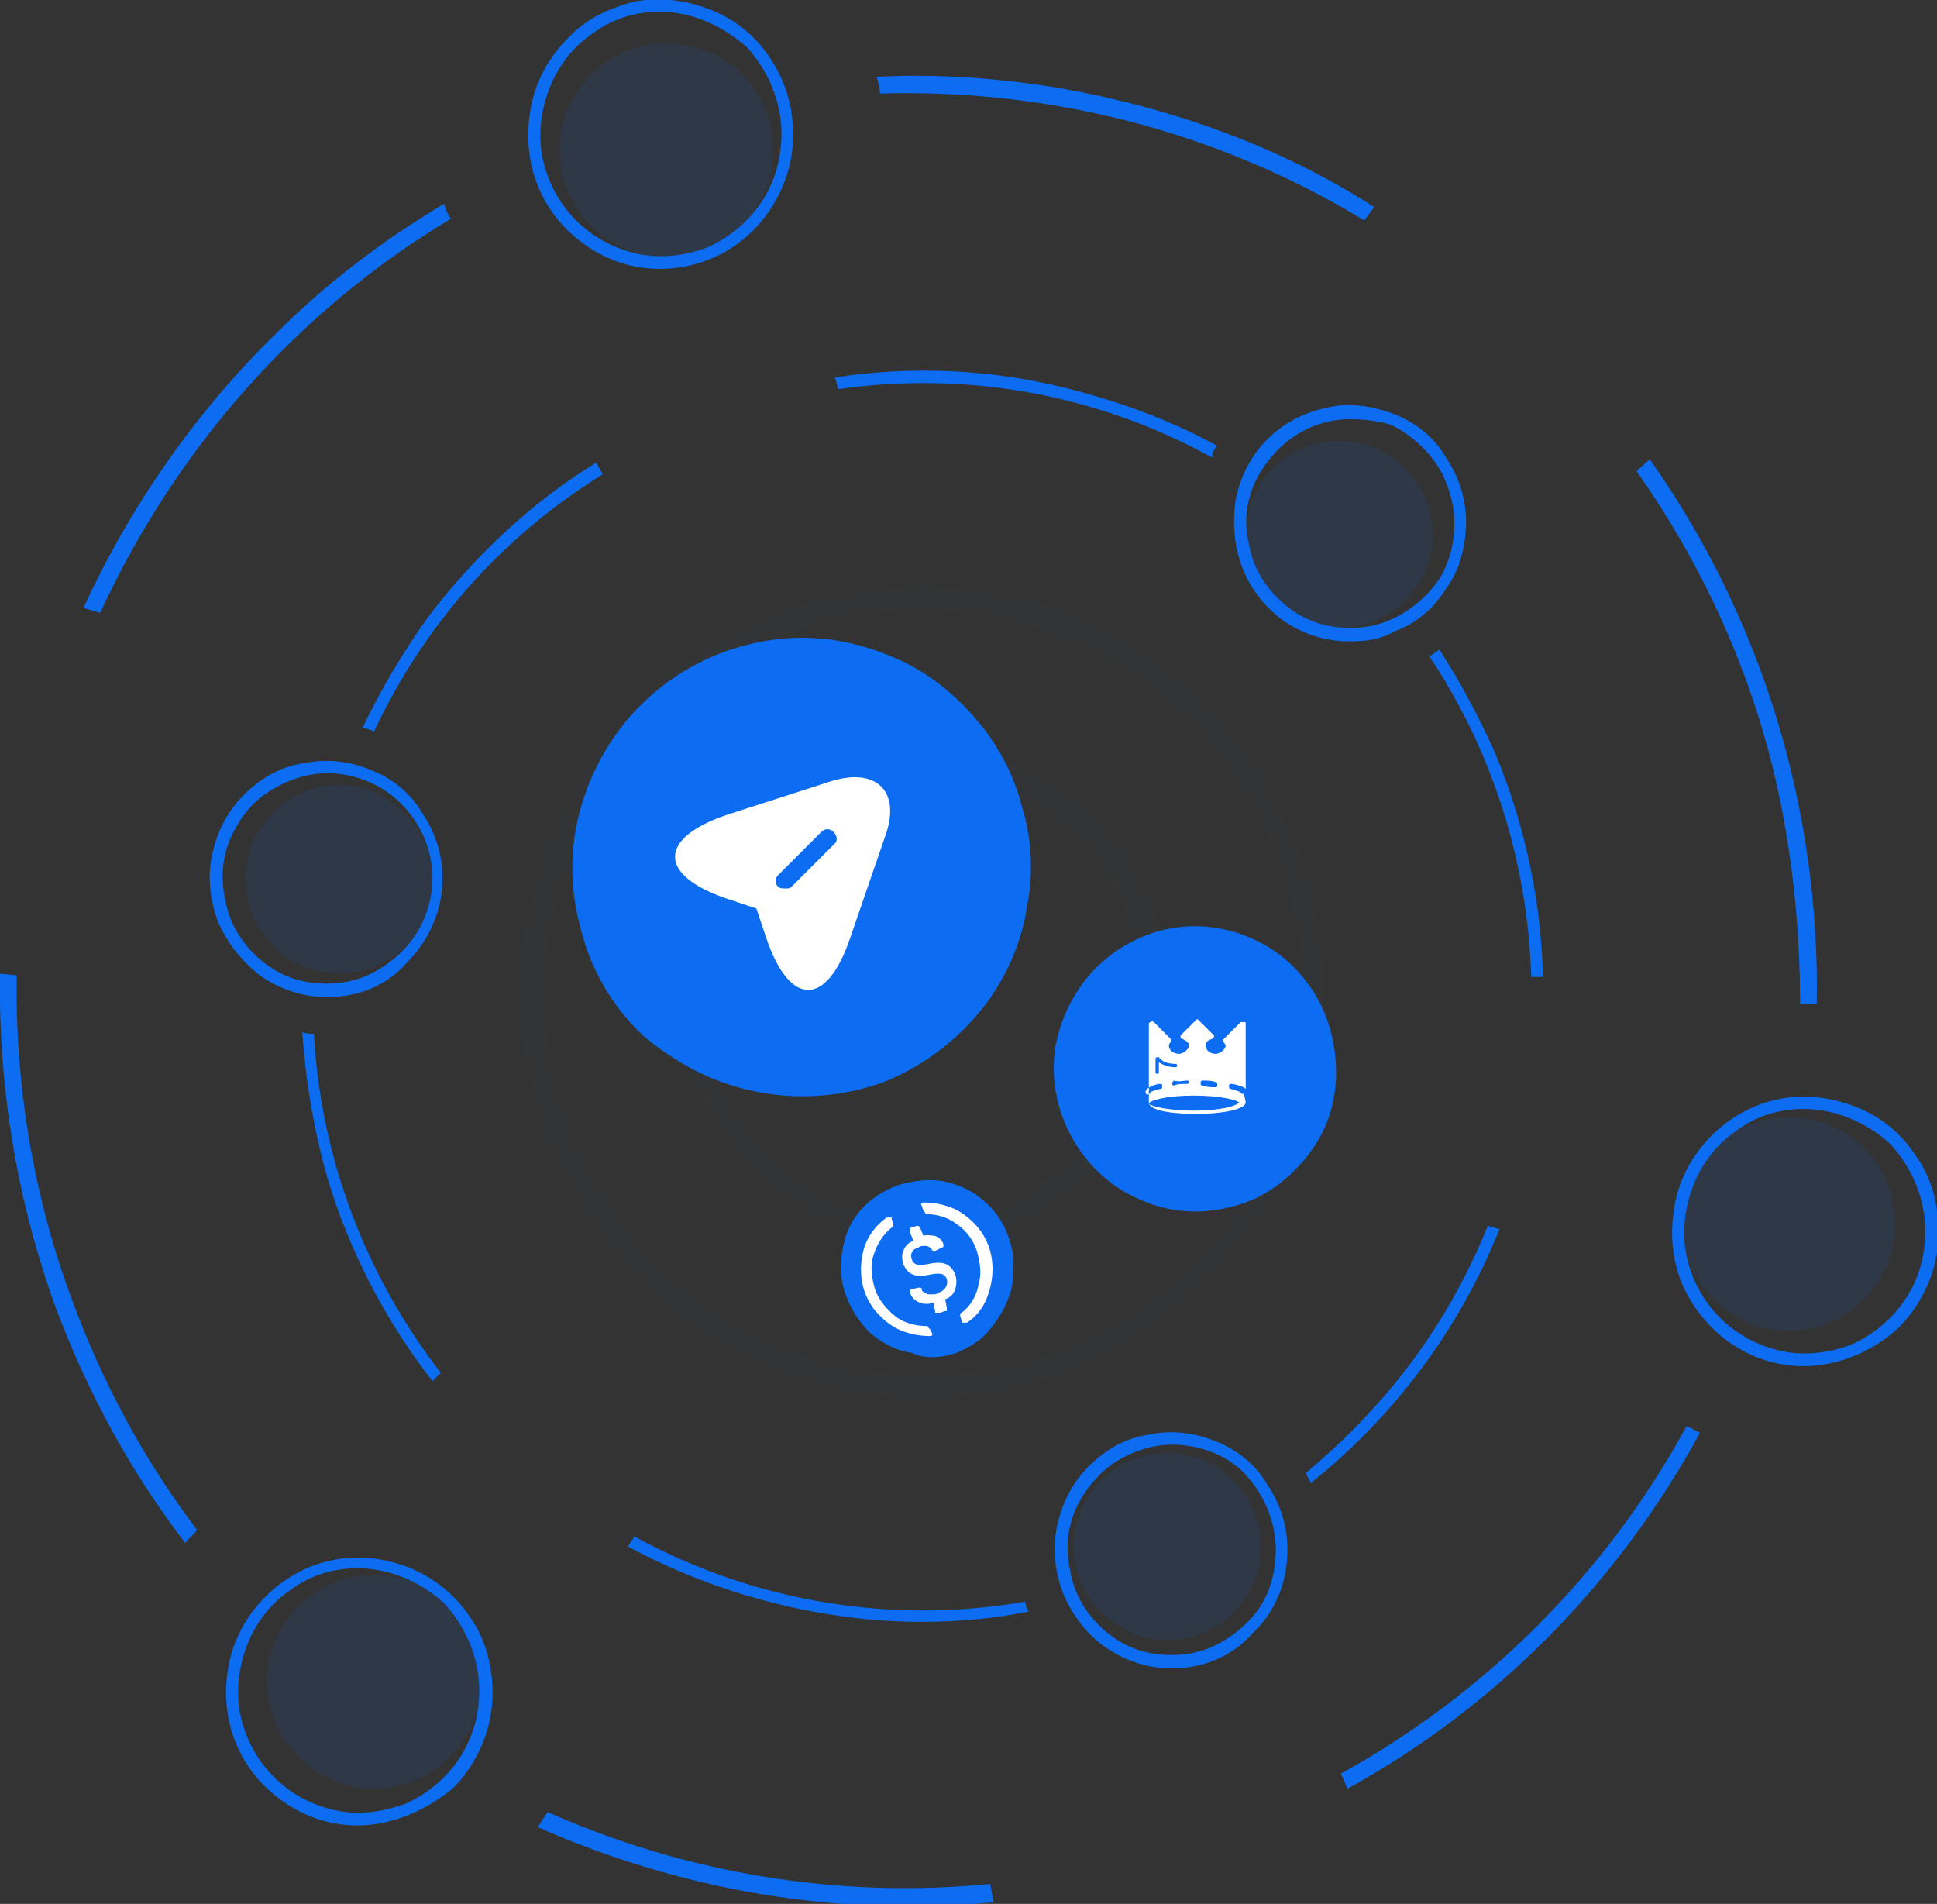 <?xml version="1.0" encoding="utf-8"?>
<!-- Generator: Adobe Illustrator 24.2.1, SVG Export Plug-In . SVG Version: 6.00 Build 0)  -->
<svg version="1.1" id="Livello_1" xmlns="http://www.w3.org/2000/svg" xmlns:xlink="http://www.w3.org/1999/xlink" x="0px" y="0px"
	 viewBox="0 0 116 114" style="enable-background:new 0 0 116 114;" xml:space="preserve">
<rect x="0" y="0" width="116" height="114" fill="#333333" stroke="none"/>
<style type="text/css">
	.st0{clip-path:url(#SVGID_2_);}
	.st1{opacity:0.1;}
	.st2{opacity:0.1;fill:#0C6CF2;enable-background:new    ;}
	.st3{fill:#0C6CF2;}
	.st4{fill:#FFFFFF;}
</style>
<g>
	<defs>
		<rect id="SVGID_1_" width="116" height="114"/>
	</defs>
	<clipPath id="SVGID_2_">
		<use xlink:href="#SVGID_1_"  style="overflow:visible;"/>
	</clipPath>
	<g id="Image" class="st0">
		<g id="Group" class="st1">
			<path id="Vector" class="st2" d="M55.3,83.8c-4.8,0-9.4-1.4-13.4-4.1c-4-2.7-7-6.5-8.9-10.9c-1.8-4.5-2.3-9.3-1.4-14.1
				c0.9-4.7,3.2-9.1,6.6-12.5c3.4-3.4,7.7-5.7,12.3-6.7c4.7-0.9,9.5-0.5,13.9,1.4c4.4,1.8,8.2,5,10.8,9s4.1,8.7,4.1,13.5
				c0,6.5-2.6,12.6-7.1,17.2S61.7,83.8,55.3,83.8z M55.3,36.5c-4.5,0-8.9,1.3-12.6,3.9c-3.7,2.5-6.6,6.1-8.3,10.3
				c-1.7,4.2-2.2,8.8-1.3,13.2c0.9,4.4,3,8.5,6.2,11.7c3.2,3.2,7.2,5.4,11.6,6.3s8.9,0.4,13.1-1.3c4.1-1.7,7.7-4.7,10.2-8.4
				c2.5-3.8,3.8-8.2,3.8-12.7c0-6.1-2.4-11.9-6.7-16.2S61.3,36.6,55.3,36.5L55.3,36.5z"/>
			<path id="Vector_2" class="st2" d="M55.3,74.3c-2.9,0-5.7-0.9-8.1-2.5c-2.4-1.6-4.3-3.9-5.4-6.6c-1.1-2.7-1.4-5.7-0.8-8.5
				c0.6-2.9,2-5.5,4-7.6c2-2.1,4.6-3.5,7.5-4c2.8-0.6,5.8-0.3,8.4,0.8c2.7,1.1,5,3,6.6,5.4c1.6,2.4,2.5,5.3,2.5,8.2
				c0,3.9-1.5,7.7-4.3,10.5C62.9,72.7,59.2,74.3,55.3,74.3z M55.3,46.2c-2.6,0-5.2,0.8-7.3,2.3c-2.2,1.5-3.9,3.6-4.9,6
				c-1,2.4-1.3,5.1-0.8,7.7c0.5,2.6,1.8,5,3.6,6.8c1.8,1.9,4.2,3.1,6.8,3.7c2.6,0.5,5.2,0.3,7.6-0.8c2.4-1,4.5-2.7,5.9-4.9
				c1.5-2.2,2.2-4.8,2.2-7.4c0-1.8-0.3-3.5-1-5.1c-0.7-1.6-1.6-3.1-2.9-4.3c-1.2-1.2-2.7-2.2-4.3-2.9C58.7,46.5,57,46.1,55.3,46.2
				L55.3,46.2z"/>
		</g>
		<path id="Vector_3" class="st3" d="M75.1,71.8c1.5-0.7,2.8-1.9,3.7-3.3c0.9-1.4,1.3-3.1,1.2-4.8c-0.1-1.7-0.6-3.3-1.6-4.7
			c-1-1.4-2.3-2.4-3.9-3c-1.6-0.6-3.3-0.7-4.9-0.3c-1.6,0.4-3.1,1.3-4.2,2.5c-1.1,1.2-1.9,2.8-2.2,4.5c-0.3,1.9,0.1,3.9,1.1,5.6
			c1,1.7,2.5,3,4.4,3.7C70.7,72.8,73,72.7,75.1,71.8z"/>
		<path id="Vector_10" class="st3" d="M57.3,81c0.7-0.3,1.4-0.7,1.9-1.3c0.5-0.6,0.9-1.2,1.2-2c0.3-0.7,0.3-1.5,0.3-2.3
			c-0.1-0.8-0.3-1.5-0.7-2.2c-0.4-0.7-0.9-1.2-1.6-1.7c-0.6-0.4-1.4-0.7-2.1-0.8c-0.8-0.1-1.5,0-2.3,0.2c-0.7,0.2-1.4,0.6-2,1.1
			c-0.8,0.7-1.3,1.6-1.5,2.6c-0.2,0.9-0.2,1.9,0.1,2.8c0.3,0.9,0.8,1.7,1.5,2.4c0.7,0.6,1.6,1.1,2.5,1.2
			C55.4,81.4,56.4,81.3,57.3,81z"/>
		<path id="Vector_11" class="st4" d="M55.8,79.8c0.1,0.1,0,0.2-0.1,0.2c-0.8,0-1.7-0.2-2.4-0.7s-1.2-1.1-1.5-1.9
			c-0.3-0.8-0.3-1.7-0.1-2.5c0.2-0.8,0.7-1.5,1.4-2h0.1c0,0,0.1,0,0.1,0c0,0,0.1,0,0.1,0c0,0,0,0,0,0.1l0.1,0.3c0,0,0,0.1,0,0.1
			c0,0,0,0.1-0.1,0.1c-0.5,0.4-0.9,1-1.1,1.7c-0.2,0.6-0.1,1.3,0.1,2c0.2,0.6,0.7,1.2,1.2,1.6c0.5,0.4,1.2,0.6,1.9,0.6
			c0,0,0.1,0,0.1,0.1c0,0,0.1,0.1,0.1,0.1L55.8,79.8z"/>
		<path id="Vector_12" class="st4" d="M56.7,78.3c0,0,0,0.1,0,0.1c0,0,0,0,0,0.1c0,0,0,0-0.1,0l-0.3,0.1c0,0,0,0-0.1,0
			c0,0,0,0-0.1,0c0,0,0,0-0.1,0c0,0,0,0,0-0.1L55.9,78c-0.3,0.1-0.6,0.1-0.8,0c-0.3-0.1-0.5-0.3-0.6-0.6c0,0,0-0.1,0-0.1
			c0,0,0-0.1,0.1-0.1l0.4-0.1c0,0,0.1,0,0.1,0c0,0,0.1,0,0.1,0.1c0,0.1,0.1,0.2,0.2,0.2c0.1,0.1,0.2,0.1,0.2,0.1c0.1,0,0.2,0,0.3,0
			c0.1,0,0.2,0,0.3-0.1c0.4-0.1,0.6-0.5,0.5-0.8c-0.1-0.3-0.3-0.4-0.9-0.3c-0.9,0.2-1.4,0.1-1.7-0.6c-0.1-0.3-0.1-0.6,0-0.8
			c0.1-0.3,0.3-0.5,0.6-0.6l-0.2-0.5c0,0,0,0,0-0.1c0,0,0,0,0-0.1c0,0,0-0.1,0.1-0.1l0.3-0.1c0,0,0.1,0,0.1,0c0,0,0.1,0.1,0.1,0.1
			l0.2,0.5c0.2-0.1,0.5,0,0.7,0c0.2,0.1,0.4,0.2,0.5,0.5c0,0,0,0.1,0,0.1c0,0,0,0.1-0.1,0.1L56,74.9c0,0-0.1,0-0.1,0
			c0,0-0.1,0-0.1-0.1c-0.1-0.1-0.2-0.2-0.4-0.2c-0.2,0-0.3,0-0.4,0.1c-0.4,0.1-0.5,0.4-0.4,0.7c0.1,0.3,0.3,0.4,0.9,0.3
			c0.9-0.2,1.4-0.1,1.7,0.6c0.1,0.3,0.1,0.6,0,0.9c-0.1,0.3-0.3,0.5-0.6,0.6L56.7,78.3z"/>
		<path id="Vector_13" class="st4" d="M57.9,79.2L57.9,79.2c-0.1,0-0.1,0-0.2,0c0,0,0,0-0.1,0c0,0,0-0.1,0-0.1l-0.1-0.3
			c0,0,0-0.1,0-0.1c0,0,0-0.1,0.1-0.1c0.5-0.4,0.9-1,1-1.7c0.2-0.6,0.1-1.3-0.1-2c-0.2-0.6-0.6-1.2-1.2-1.6
			c-0.5-0.4-1.2-0.6-1.8-0.6c0,0-0.1,0-0.1-0.1c0,0-0.1-0.1-0.1-0.1l-0.1-0.3c-0.1-0.1,0-0.2,0.1-0.2c0.8,0,1.7,0.2,2.4,0.7
			s1.2,1.1,1.5,1.9c0.3,0.8,0.3,1.7,0.1,2.5C59.1,77.9,58.7,78.7,57.9,79.2L57.9,79.2z"/>
		<path id="Vector_14" class="st3" d="M45,65.3c2.6,0.6,5.4,0.4,7.9-0.5c2.5-1,4.7-2.7,6.3-4.9c1.2-1.7,2-3.6,2.3-5.6
			c0.4-2,0.3-4.1-0.3-6c-0.5-2-1.5-3.8-2.8-5.3c-1.3-1.5-2.9-2.8-4.8-3.6c-2.5-1.1-5.2-1.5-7.9-1c-2.7,0.5-5.1,1.7-7.1,3.6
			c-1.8,1.7-3.1,3.9-3.8,6.3c-0.7,2.4-0.7,4.9,0,7.4c0.6,2.4,1.9,4.6,3.7,6.3C40.4,63.6,42.6,64.8,45,65.3z"/>
		<path id="Vector_16" class="st3" d="M107.8,60.1h1c0.2-11.7-3.3-23.1-10-32.6l-0.8,0.7c3.8,5.4,6.6,11.4,8.2,17.9
			C107.3,50.7,107.8,55.4,107.8,60.1z"/>
		<path id="Vector_17" class="st3" d="M101,85.4c-4.8,8.8-12,16-20.7,20.8l0.4,0.9c8.9-4.9,16.2-12.3,21.1-21.3
			C101.6,85.7,101.3,85.5,101,85.4z"/>
		<path id="Vector_18" class="st3" d="M11.8,91.6c-3.2-4.2-5.7-8.9-7.5-13.8C2,71.6,0.9,65,1,58.4l-1-0.1c-0.1,6.8,1,13.5,3.3,19.9
			c1.9,5.1,4.5,9.9,7.8,14.2C11.3,92.1,11.6,91.9,11.8,91.6z"/>
		<path id="Vector_19" class="st3" d="M59.3,112.8c-9,0.9-18.2-0.6-26.5-4.3c-0.2,0.3-0.4,0.6-0.6,0.9c8.6,3.8,18,5.4,27.3,4.5
			L59.3,112.8z"/>
		<path id="Vector_20" class="st3" d="M21.4,109.3c-1.6,0-3.1-0.5-4.4-1.4c-1.3-0.9-2.3-2.1-2.9-3.6s-0.7-3.1-0.4-4.6
			c0.3-1.6,1.1-3,2.2-4.1c1.1-1.1,2.5-1.9,4.1-2.2c1.5-0.3,3.1-0.1,4.6,0.5c1.4,0.6,2.7,1.6,3.6,3c0.9,1.3,1.3,2.9,1.3,4.5
			c0,2.1-0.9,4.2-2.4,5.7C25.5,108.4,23.5,109.3,21.4,109.3z M21.4,93.9c-1.4,0-2.8,0.4-4,1.3c-1.2,0.8-2.1,2-2.6,3.3
			c-0.5,1.3-0.7,2.8-0.4,4.2c0.3,1.4,1,2.7,2,3.7c1,1,2.3,1.7,3.7,2c1.4,0.3,2.8,0.1,4.2-0.4c1.3-0.6,2.4-1.5,3.2-2.7
			c0.8-1.2,1.2-2.6,1.2-4.1c0-1.9-0.8-3.8-2.1-5.2C25.2,94.7,23.3,93.9,21.4,93.9z"/>
		<path id="Vector_21" class="st3" d="M63.6,5.3C60,4.7,56.3,4.4,52.5,4.6c0.1,0.3,0.2,0.7,0.2,1c10.2-0.3,20.3,2.3,29,7.6l0.6-0.8
			C76.7,8.8,70.3,6.5,63.6,5.3z"/>
		<path id="Vector_22" class="st3" d="M26.6,12.2c-3.7,2.2-7.1,4.8-10.1,7.8c-4.8,4.7-8.7,10.3-11.5,16.4l1,0.3
			c4.5-9.8,11.8-18.1,21-23.6C26.8,12.8,26.7,12.6,26.6,12.2z"/>
		<path id="Vector_23" class="st3" d="M39.5,16.1c-1.6,0-3.1-0.5-4.4-1.4c-1.3-0.9-2.3-2.1-2.9-3.6c-0.6-1.5-0.7-3.1-0.4-4.7
			c0.3-1.6,1.1-3,2.2-4.1C35,1.2,36.4,0.5,38,0.1c1.5-0.3,3.1-0.1,4.6,0.5c1.5,0.6,2.7,1.6,3.6,3s1.3,2.9,1.3,4.5
			c0,2.1-0.9,4.2-2.4,5.7C43.6,15.3,41.6,16.1,39.5,16.1z M39.5,0.7c-1.4,0-2.8,0.4-4,1.3c-1.2,0.8-2.1,2-2.6,3.3
			c-0.5,1.3-0.7,2.8-0.4,4.2c0.3,1.4,1,2.7,2,3.7c1,1,2.3,1.7,3.7,2c1.4,0.3,2.9,0.1,4.2-0.4c1.3-0.6,2.4-1.5,3.2-2.7
			c0.8-1.2,1.2-2.6,1.2-4.1c0-1.9-0.8-3.8-2.1-5.2C43.2,1.5,41.4,0.7,39.5,0.7z"/>
		<path id="Vector_24" class="st3" d="M86.2,38.9c-0.2,0.1-0.4,0.3-0.6,0.4c3.8,5.7,5.9,12.4,6.1,19.2l0.7,0
			c-0.1-4.6-1.1-9.2-2.9-13.5C88.6,43,87.5,40.9,86.2,38.9z"/>
		<path id="Vector_25" class="st3" d="M72.9,26.7c-2.9-1.6-6-2.7-9.2-3.5c-4.5-1.1-9.1-1.3-13.7-0.6l0.2,0.7
			c7.7-1.1,15.5,0.3,22.4,4.1C72.6,27.1,72.7,26.9,72.9,26.7z"/>
		<path id="Vector_26" class="st3" d="M80.8,38.4c-1.4,0-2.7-0.4-3.9-1.2c-1.1-0.8-2-1.9-2.5-3.2c-0.5-1.3-0.6-2.7-0.4-4.1
			c0.3-1.4,0.9-2.6,1.9-3.6c1-1,2.2-1.6,3.6-1.9c1.3-0.3,2.7-0.1,4,0.4c1.3,0.5,2.4,1.4,3.1,2.6c0.8,1.2,1.2,2.5,1.2,3.9
			c0,0.9-0.2,1.9-0.5,2.7c-0.4,0.9-0.9,1.6-1.5,2.3c-0.7,0.7-1.4,1.2-2.3,1.5C82.7,38.3,81.8,38.4,80.8,38.4z M80.8,25.1
			c-1.2,0-2.4,0.4-3.4,1.1c-1,0.7-1.8,1.7-2.3,2.8c-0.5,1.2-0.6,2.4-0.3,3.6c0.2,1.2,0.8,2.3,1.7,3.2c0.9,0.9,2,1.5,3.2,1.7
			c1.2,0.2,2.5,0.1,3.6-0.4c1.1-0.5,2.1-1.3,2.8-2.3c0.7-1,1-2.3,1-3.5c0-0.8-0.2-1.7-0.5-2.4c-0.3-0.8-0.8-1.5-1.4-2.1
			c-0.6-0.6-1.3-1.1-2-1.4C82.5,25.2,81.7,25.1,80.8,25.1z"/>
		<path id="Vector_27" class="st3" d="M61.4,95.9c-8,1.4-16.3,0-23.4-3.9l-0.4,0.6c4.1,2.2,8.5,3.6,13,4.2c3.7,0.5,7.4,0.4,11-0.3
			C61.5,96.3,61.4,96.1,61.4,95.9z"/>
		<path id="Vector_28" class="st3" d="M89.1,73.4c-1.7,4.2-4.1,8-7.2,11.3c-1.2,1.3-2.4,2.4-3.7,3.5c0.1,0.2,0.2,0.4,0.3,0.6
			c5-4,8.9-9.2,11.3-15.2L89.1,73.4z"/>
		<path id="Vector_29" class="st3" d="M18.8,61.9c-0.2,0-0.5,0-0.7-0.1c0.2,2.9,0.7,5.9,1.5,8.7c1.3,4.4,3.5,8.6,6.3,12.2l0.5-0.5
			C21.9,76.4,19.2,69.3,18.8,61.9L18.8,61.9z"/>
		<path id="Vector_30" class="st3" d="M35.7,27.7c-3.9,2.4-7.3,5.6-10.1,9.3c-1.5,2.1-2.8,4.3-3.9,6.6c0.2,0,0.5,0.1,0.7,0.2
			c3-6.4,7.7-11.7,13.7-15.4L35.7,27.7z"/>
		<path id="Vector_31" class="st3" d="M19.6,59.7c-1.4,0-2.7-0.4-3.9-1.2c-1.1-0.8-2-1.9-2.6-3.2c-0.5-1.3-0.7-2.7-0.4-4.1
			c0.3-1.4,0.9-2.6,1.9-3.6c1-1,2.2-1.7,3.6-1.9c1.4-0.3,2.8-0.1,4,0.4c1.3,0.5,2.4,1.4,3.1,2.6c0.8,1.2,1.2,2.5,1.2,3.9
			c0,1.9-0.8,3.7-2.1,5C23.2,59,21.5,59.7,19.6,59.7z M19.6,46.3c-1.2,0-2.4,0.4-3.5,1.1s-1.8,1.7-2.3,2.8c-0.5,1.2-0.6,2.4-0.3,3.7
			c0.2,1.2,0.8,2.3,1.7,3.2c0.9,0.9,2,1.5,3.2,1.7c1.2,0.2,2.5,0.1,3.6-0.4c1.1-0.5,2.1-1.3,2.8-2.3c0.7-1,1.1-2.3,1.1-3.5
			c0-1.7-0.7-3.3-1.9-4.5C22.9,47,21.3,46.3,19.6,46.3z"/>
		<path id="Vector_32" class="st3" d="M108,81.8c-1.6,0-3.1-0.5-4.4-1.4c-1.3-0.9-2.3-2.2-2.9-3.6c-0.6-1.5-0.7-3.1-0.4-4.7
			c0.3-1.6,1.1-3,2.2-4.1c1.1-1.1,2.5-1.9,4.1-2.2c1.5-0.3,3.1-0.1,4.6,0.5c1.5,0.6,2.7,1.6,3.6,3c0.9,1.3,1.3,2.9,1.3,4.5
			c0,2.1-0.9,4.2-2.4,5.7C112.2,80.9,110.1,81.8,108,81.8z M108,66.4c-1.4,0-2.8,0.4-4,1.3c-1.2,0.8-2.1,2-2.6,3.3s-0.7,2.8-0.4,4.2
			c0.3,1.4,1,2.7,2,3.7c1,1,2.3,1.7,3.7,2c1.4,0.3,2.9,0.1,4.2-0.4c1.3-0.6,2.4-1.5,3.2-2.7c0.8-1.2,1.2-2.6,1.2-4.1
			c0-1.9-0.8-3.8-2.1-5.2C111.8,67.2,109.9,66.4,108,66.4z"/>
		<path id="Vector_33" class="st3" d="M70.2,99.9c-1.4,0-2.7-0.4-3.9-1.2s-2-1.9-2.6-3.2c-0.5-1.3-0.7-2.7-0.4-4.1
			c0.3-1.4,0.9-2.6,1.9-3.6c1-1,2.2-1.7,3.6-1.9c1.4-0.3,2.8-0.1,4,0.4c1.3,0.5,2.4,1.4,3.1,2.6c0.8,1.2,1.2,2.5,1.2,3.9
			c0,1.9-0.7,3.7-2.1,5C73.8,99.2,72,99.9,70.2,99.9z M70.2,86.5c-1.2,0-2.4,0.4-3.5,1.1c-1,0.7-1.8,1.7-2.3,2.8
			c-0.5,1.2-0.6,2.4-0.3,3.7c0.2,1.2,0.8,2.3,1.7,3.2c0.9,0.9,2,1.5,3.2,1.7c1.2,0.2,2.5,0.1,3.6-0.4c1.1-0.5,2.1-1.3,2.8-2.3
			c0.7-1,1-2.3,1-3.5c0-1.7-0.7-3.3-1.8-4.5S71.8,86.5,70.2,86.5z"/>
		<path id="Vector_34" class="st2" d="M69.9,98.2c3.1,0,5.6-2.5,5.6-5.6S73,87,69.9,87s-5.6,2.5-5.6,5.6S66.9,98.2,69.9,98.2z"/>
		<path id="Vector_35" class="st2" d="M80.2,37.6c3.1,0,5.6-2.5,5.6-5.6c0-3.1-2.5-5.6-5.6-5.6c-3.1,0-5.6,2.5-5.6,5.6
			C74.6,35,77.1,37.6,80.2,37.6z"/>
		<path id="Vector_36" class="st2" d="M20.3,58.3c3.1,0,5.6-2.5,5.6-5.6S23.3,47,20.3,47s-5.6,2.5-5.6,5.6S17.2,58.3,20.3,58.3z"/>
		<path id="Vector_37" class="st2" d="M39.9,15.4c3.5,0,6.4-2.9,6.4-6.4c0-3.6-2.8-6.4-6.4-6.4c-3.5,0-6.4,2.9-6.4,6.4
			C33.5,12.5,36.4,15.4,39.9,15.4z"/>
		<path id="Vector_38" class="st2" d="M22.4,107.1c3.5,0,6.4-2.9,6.4-6.4c0-3.6-2.8-6.4-6.4-6.4c-3.5,0-6.4,2.9-6.4,6.4
			C16,104.2,18.9,107.1,22.4,107.1z"/>
		<path id="Vector_39" class="st2" d="M107.1,79.7c3.5,0,6.4-2.9,6.4-6.4c0-3.6-2.8-6.4-6.4-6.4c-3.5,0-6.4,2.9-6.4,6.4
			C100.8,76.8,103.6,79.7,107.1,79.7z"/>
		<g>
			<path class="st4" d="M74.5,65.5C74.5,65.5,74.4,65.5,74.5,65.5C74.4,65.5,74.4,65.5,74.5,65.5c-0.1,0-0.2,0-0.2-0.1
				c0,0-0.2-0.1-0.6-0.2c-0.1,0-0.1-0.1-0.1-0.2c0-0.1,0.1-0.1,0.2-0.1c0.5,0.1,0.7,0.2,0.8,0.3v-3.9c0-0.1,0-0.1-0.1-0.1
				c-0.1,0-0.1,0-0.2,0l-1,1c-0.1,0.1-0.1,0.1,0,0.2c0,0.1,0.1,0.1,0.1,0.2c0,0.2-0.3,0.5-0.6,0.5c-0.3,0-0.6-0.2-0.6-0.5
				c0-0.2,0.1-0.3,0.4-0.4c0,0,0.1-0.1,0.1-0.1c0,0,0-0.1,0-0.1l-0.9-0.9c-0.1-0.1-0.1-0.1-0.2,0l-0.9,0.9c0,0,0,0.1,0,0.1
				c0,0,0,0.1,0.1,0.1c0.2,0.1,0.4,0.2,0.4,0.4c0,0.2-0.3,0.5-0.6,0.5c-0.3,0-0.6-0.2-0.6-0.5c0-0.1,0.1-0.2,0.1-0.2
				c0.1-0.1,0-0.1,0-0.2l-1-1c0,0-0.1-0.1-0.2,0c-0.1,0-0.1,0.1-0.1,0.1V66c0,0,0,0,0,0c0,0,0,0,0,0c0,0.6,1.9,0.7,2.9,0.7
				c1.1,0,2.9-0.2,2.9-0.7c0,0,0,0,0,0c0,0,0,0,0,0L74.5,65.5L74.5,65.5L74.5,65.5z M72,64.7c0.3,0,0.6,0,0.8,0.1
				c0.1,0,0.1,0.1,0.1,0.2c0,0.1-0.1,0.1-0.1,0.1c0,0,0,0,0,0c-0.3,0-0.5,0-0.8-0.1c-0.1,0-0.1-0.1-0.1-0.1
				C71.9,64.8,71.9,64.7,72,64.7z M71.1,64.7c0.1,0,0.1,0.1,0.1,0.1c0,0.1-0.1,0.1-0.1,0.1c-0.3,0-0.6,0-0.8,0.1c0,0,0,0,0,0
				c-0.1,0-0.1-0.1-0.1-0.1c0-0.1,0-0.1,0.1-0.2C70.6,64.8,70.9,64.7,71.1,64.7z M69.2,63.4c0,0,0-0.1,0.1-0.1c0,0,0.1,0,0.1,0
				c0.2,0.3,0.6,0.4,1,0.4c0.1,0,0.1,0.1,0.1,0.1c0,0.1-0.1,0.1-0.1,0.1c-0.4,0-0.7-0.1-1-0.3v0.6c0,0.1-0.1,0.1-0.1,0.1
				c-0.1,0-0.1-0.1-0.1-0.1L69.2,63.4L69.2,63.4z M68.6,65.4c0-0.2,0.3-0.4,0.8-0.5c0.1,0,0.2,0,0.2,0.1c0,0.1,0,0.2-0.1,0.2
				c-0.5,0.1-0.6,0.2-0.6,0.2c0,0.1-0.1,0.1-0.1,0.1C68.7,65.6,68.6,65.5,68.6,65.4z M71.5,66.5c-1.7,0-2.6-0.3-2.7-0.4
				c0-0.2,1-0.5,2.7-0.5s2.6,0.3,2.7,0.4C74.1,66.2,73.2,66.5,71.5,66.5z"/>
		</g>
	</g>
</g>
<path class="st4" d="M49.7,46.8l-6.2,2c-4.1,1.4-4.1,3.6,0,5l1.8,0.6l0.6,1.8c1.4,4.1,3.6,4.1,5,0l2.1-6.1
	C54,47.4,52.5,45.9,49.7,46.8z M50,50.5l-2.6,2.6c-0.1,0.1-0.2,0.1-0.4,0.1c-0.1,0-0.3,0-0.4-0.1c-0.2-0.2-0.2-0.5,0-0.7l2.6-2.6
	c0.2-0.2,0.5-0.2,0.7,0S50.2,50.3,50,50.5z"/>
</svg>
